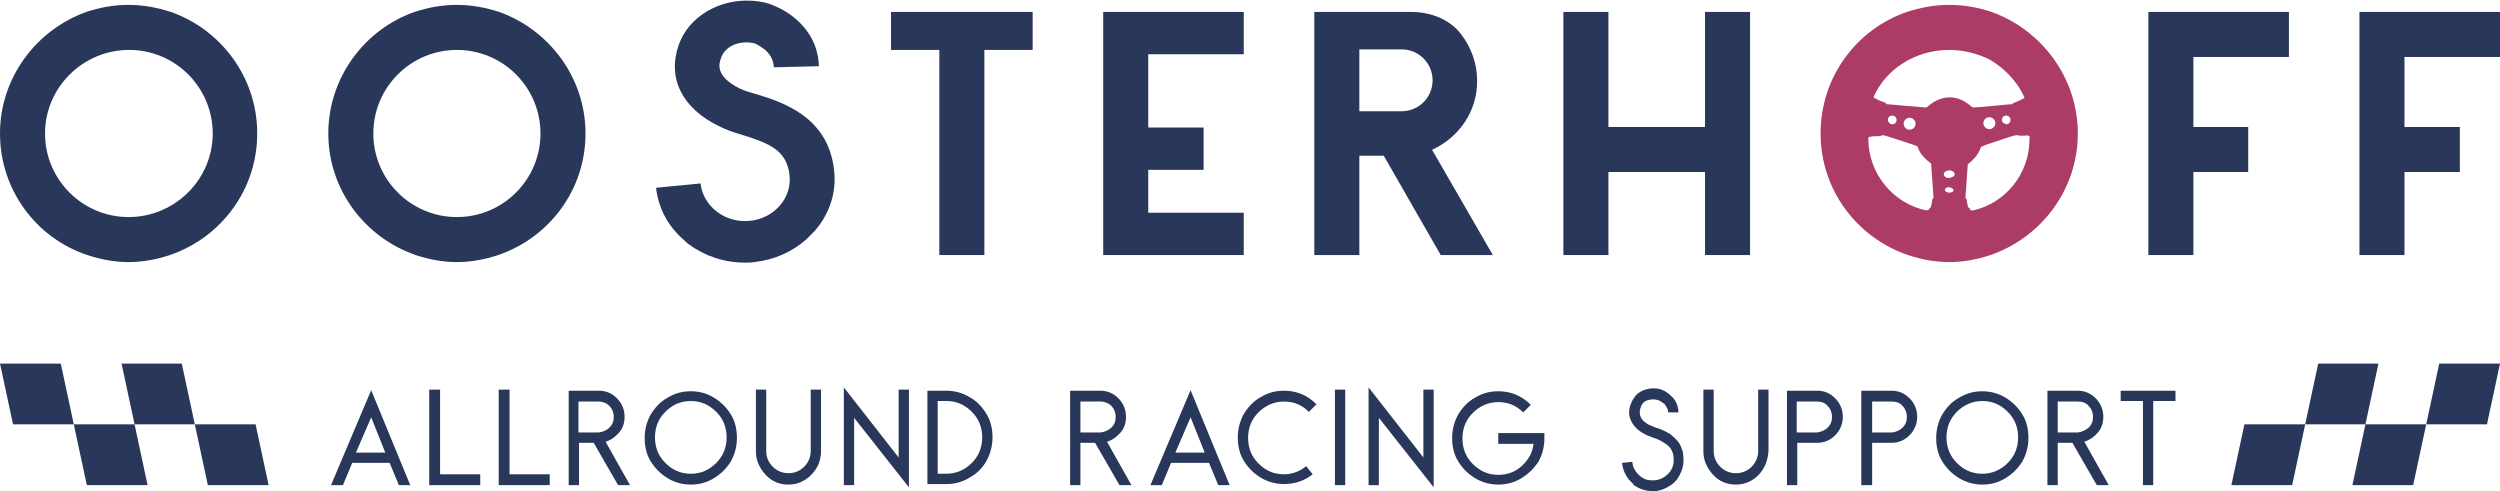 <?xml version="1.0" encoding="utf-8"?>
<!-- Generator: Adobe Illustrator 26.3.1, SVG Export Plug-In . SVG Version: 6.00 Build 0)  -->
<svg version="1.1" id="Layer_1" xmlns="http://www.w3.org/2000/svg" xmlns:xlink="http://www.w3.org/1999/xlink" x="0px" y="0px"
	 viewBox="0 0 460.7 90.5" style="enable-background:new 0 0 460.7 90.5;" xml:space="preserve">
<style type="text/css">
	.st0{fill:#29385A;}
	.st1{fill:#AD3B67;}
</style>
<g>
	<g>
		<path class="st0" d="M39.2,24.6c0-8.5-6.9-15.4-15.4-15.4S8.3,16.1,8.3,24.6s6.9,15.4,15.4,15.4S39.2,33.1,39.2,24.6 M47.4,24.6
			c0,10.4-6.7,19.2-16.1,22.4c-2.4,0.8-5,1.3-7.6,1.3s-5.2-0.5-7.6-1.3C6.7,43.9,0,35,0,24.6C0,14.3,6.7,5.5,15.9,2.2
			c2.4-0.8,5-1.3,7.8-1.3c2.7,0,5.3,0.5,7.8,1.3C40.8,5.5,47.4,14.3,47.4,24.6"/>
		<path class="st0" d="M99.6,24.6c0-8.5-6.9-15.4-15.4-15.4s-15.4,6.9-15.4,15.4s6.9,15.4,15.4,15.4S99.6,33.1,99.6,24.6
			 M107.9,24.6c0,10.4-6.7,19.2-16.1,22.4c-2.4,0.8-5,1.3-7.6,1.3s-5.2-0.5-7.6-1.3c-9.3-3.2-16.1-12-16.1-22.4
			c0-10.3,6.7-19.2,15.9-22.4c2.4-0.8,5-1.3,7.8-1.3c2.7,0,5.3,0.5,7.8,1.3C101.2,5.5,107.9,14.3,107.9,24.6"/>
		<path class="st0" d="M153.7,31.3c0.5,4.1-0.8,8.1-3.6,11.3c-0.5,0.5-1,1-1.5,1.5c-2.6,2.3-5.9,3.8-9.6,4.2
			c-0.6,0.1-1.2,0.1-1.7,0.1c-3.8,0-7.4-1.2-10.4-3.4c-0.3-0.2-0.6-0.5-0.9-0.8c-2.9-2.5-4.7-5.9-5.1-9.6l8.2-0.8
			c0.2,2,1.3,3.9,3,5.2c1.7,1.3,3.8,1.9,6,1.7c2.2-0.2,4.2-1.2,5.6-2.8c1.4-1.6,2-3.6,1.8-5.6c-0.5-4.6-3.7-5.9-8.9-7.5
			c-1.4-0.4-2.8-0.9-4-1.5c-6.9-3.3-9.7-8.9-7.5-15.1c0.9-2.5,2.7-4.6,5-6c3.1-1.9,7-2.6,11-1.7c1.1,0.3,2.5,0.9,3.8,1.7
			c3,1.9,5.9,5.2,6,10l-8.3,0.2c-0.1-3.2-3.5-4.3-3.5-4.4c-2.4-0.6-5.3,0.2-6.2,2.6c-0.4,1.1-1.2,3.4,3.4,5.7c0.8,0.4,1.8,0.7,2.9,1
			C144.2,18.8,152.6,21.5,153.7,31.3"/>
	</g>
	<polygon class="st0" points="164.2,2.2 164.2,9.2 173.1,9.2 173.1,47 181.4,47 181.4,9.2 190.3,9.2 190.3,2.2 	"/>
	<polygon class="st0" points="203.3,2.2 203.3,47 229.2,47 229.2,39.2 211.6,39.2 211.6,31.3 221.8,31.3 221.8,23.5 211.6,23.5 
		211.6,10 229.2,10 229.2,2.2 	"/>
	<g>
		<path class="st0" d="M250.5,20.5h7.8c3.1,0,5.7-2.5,5.7-5.7c0-3.1-2.5-5.7-5.7-5.7h-7.8V20.5z M263.9,27.6L275.1,47h-9.6L255,28.7
			h-4.5V47h-8.3V2.2h17.9c3.6,0,7.2,1.4,9.3,4.3c1.7,2.3,2.8,5.2,2.8,8.3C272.3,20.5,268.8,25.4,263.9,27.6"/>
	</g>
	<polygon class="st0" points="314.2,2.2 314.2,23.4 296.4,23.4 296.4,2.2 288.1,2.2 288.1,47 296.4,47 296.4,31.7 314.2,31.7 
		314.2,47 322.5,47 322.5,2.2 	"/>
	<polygon class="st0" points="395.9,2.2 395.9,47 404.2,47 404.2,31.7 414.3,31.7 414.3,23.4 404.2,23.4 404.2,10.5 421.8,10.5 
		421.8,2.2 	"/>
	<polygon class="st0" points="434.8,2.2 434.8,47 443.1,47 443.1,31.7 453.3,31.7 453.3,23.4 443.1,23.4 443.1,10.5 460.7,10.5 
		460.7,2.2 	"/>
	<path class="st1" d="M367,2.2c-2.4-0.8-5-1.3-7.8-1.3s-5.3,0.5-7.8,1.3c-9.3,3.2-15.9,12-15.9,22.4c0,10.4,6.7,19.2,16.1,22.4
		c2.4,0.8,5,1.3,7.6,1.3s5.2-0.5,7.6-1.3c9.3-3.2,16.1-12,16.1-22.4C382.9,14.3,376.2,5.5,367,2.2z M369.5,25.5
		c1.5-0.5,2-0.6,2.1-0.6c0.1,0,0.1,0,0.1,0c0,0,0.2,0.1,0.5,0.1c0.3,0,0.6,0,0.9,0c0.2,0,0.5-0.1,0.7,0c0.1,0,0.2,0.1,0.2,0.2
		c0,0.1,0,0.3,0,0.4c0,6.5-4.5,11.9-10.5,13.2c-0.1,0-0.2,0-0.4-0.1c0-0.2-0.2-0.4-0.4-0.5c-0.1-0.2-0.1-0.4-0.2-0.9
		c-0.1-0.7-0.1-0.7-0.2-0.7c-0.1,0-0.1-0.1-0.1-0.3c0-0.2,0.1-1.4,0.2-2.8c0.1-1,0.1-1.9,0.2-2.9c0-0.1,0-0.3,0-0.3
		c1-0.8,2-1.8,2.4-3.1C365.2,26.9,365.6,26.8,369.5,25.5z M365.5,22.7c0-0.6,0.5-1.1,1.1-1.1c0.6,0,1.1,0.5,1.1,1.1
		c0,0.6-0.5,1.1-1.1,1.1C366,23.8,365.5,23.3,365.5,22.7z M368.9,22.1c0-0.4,0.3-0.8,0.8-0.8c0.4,0,0.8,0.3,0.8,0.8
		c0,0.4-0.3,0.8-0.8,0.8C369.3,22.8,368.9,22.5,368.9,22.1z M373,18.1c-0.2,0.1-0.4,0.2-1,0.5c-0.7,0.3-1.1,0.4-1.1,0.5
		c0,0,0,0.1-0.1,0.1c0,0-1.6,0.1-3.4,0.3c-1.8,0.2-3.5,0.3-3.6,0.3c-0.3,0-0.3,0-0.8-0.4c-2.4-2-5.1-1.9-7.5,0
		c-0.4,0.4-0.5,0.4-0.8,0.4c-0.2,0-1.8-0.2-3.6-0.3c-1.8-0.2-3.4-0.3-3.4-0.3c0,0-0.1,0-0.1-0.1c0-0.1-0.4-0.3-1.1-0.5
		c-0.4-0.2-0.6-0.3-0.8-0.4c-0.4-0.2-0.5-0.2-0.4-0.4c2.2-5,7.6-8.6,13.9-8.6c2.7,0,5.3,0.7,7.5,1.8c2.7,1.6,5,4,6.3,6.8
		C373.1,18.1,373.1,18.1,373,18.1z M359.2,32.8c-0.6,0-1-0.3-1-0.7c0-0.4,0.5-0.7,1-0.7v0c0.6,0,1,0.3,1,0.7
		C360.3,32.4,359.8,32.7,359.2,32.8z M360,35c0,0.3-0.3,0.5-0.8,0.5c-0.4,0-0.8-0.2-0.8-0.5c0-0.3,0.3-0.5,0.8-0.5
		C359.6,34.6,360,34.8,360,35z M349,25.5c4,1.3,4.4,1.4,4.4,1.6c0.4,1.3,1.4,2.2,2.5,3.1c0,0.1,0,0.2,0,0.4c0.1,1,0.1,2,0.2,2.9
		c0.1,1.4,0.2,2.7,0.2,2.8c0,0.2,0,0.3-0.1,0.3c-0.1,0-0.1,0-0.2,0.7c-0.1,0.4-0.1,0.7-0.2,0.9c-0.2,0.1-0.3,0.2-0.4,0.5
		c-0.1,0-0.2,0-0.3,0.1c-6.1-1.2-10.8-6.7-10.8-13.2c0-0.1,0-0.1,0-0.2c0.1-0.2,0.2-0.2,0.4-0.2c0.4-0.1,0.7-0.1,1.1-0.1
		c0.5,0,0.7,0,0.8-0.1c0,0,0.1,0,0.1,0C347,24.8,347.4,25,349,25.5z M347.9,22.1c0-0.4,0.3-0.8,0.8-0.8c0.4,0,0.8,0.3,0.8,0.8
		c0,0.4-0.3,0.8-0.8,0.8C348.3,22.9,347.9,22.5,347.9,22.1z M350.8,22.8c0-0.6,0.5-1.1,1.1-1.1c0.6,0,1.1,0.5,1.1,1.1
		s-0.5,1.1-1.1,1.1C351.3,23.9,350.8,23.4,350.8,22.8z"/>
</g>
<polygon class="st0" points="11.2,67 0,67 2.4,78.2 13.6,78.2 16,89.4 27.2,89.4 24.8,78.2 22.4,67 33.5,67 35.9,78.2 35.9,78.2 
	38.3,89.4 49.5,89.4 47.1,78.2 35.9,78.2 35.9,78.2 24.8,78.2 13.6,78.2 "/>
<polygon class="st0" points="449.5,67 460.7,67 458.3,78.2 447.1,78.2 444.7,89.4 433.5,89.4 435.9,78.2 438.3,67 427.2,67 
	424.8,78.2 424.8,78.2 422.4,89.4 411.2,89.4 413.6,78.2 424.8,78.2 424.8,78.2 435.9,78.2 447.1,78.2 "/>
<g>
	<path class="st0" d="M64.9,85.3l-1.7,4.1H61l7.4-17.5h0l7.2,17.5h-2.1l-1.7-4.1H64.9z M68.4,76.9l-2.8,6.5h5.4L68.4,76.9z"/>
	<path class="st0" d="M81.1,71.8v15.6h7.4v2h-9.4V71.8H81.1z"/>
	<path class="st0" d="M93.9,71.8v15.6h7.4v2h-9.4V71.8H93.9z"/>
	<path class="st0" d="M109.4,81.6h-2.7v7.8h-1.9V72h5.6c1.3,0,2.4,0.5,3.3,1.4c0.9,0.9,1.4,2.1,1.4,3.4c0,1.1-0.3,2.1-1,2.9
		c-0.7,0.8-1.5,1.4-2.5,1.7l4.5,8h-2.2L109.4,81.6z M112.3,78.8c0.6-0.6,0.8-1.2,0.8-2c0-0.8-0.3-1.5-0.8-2s-1.2-0.8-2-0.8h-3.7v5.7
		h3.7C111.1,79.6,111.8,79.3,112.3,78.8z"/>
	<path class="st0" d="M131.6,88.1c-1.3,0.8-2.7,1.2-4.3,1.2s-3-0.4-4.3-1.2c-1.3-0.8-2.3-1.8-3.1-3.1c-0.8-1.3-1.1-2.8-1.1-4.3
		c0-1.6,0.4-3,1.1-4.3c0.8-1.3,1.8-2.4,3.1-3.1c1.3-0.8,2.7-1.2,4.3-1.2s3,0.4,4.3,1.2c1.3,0.8,2.3,1.8,3.1,3.1
		c0.8,1.3,1.1,2.8,1.1,4.3c0,1.6-0.4,3-1.1,4.3C133.9,86.3,132.9,87.3,131.6,88.1z M132,75.9c-1.3-1.3-2.8-2-4.7-2s-3.4,0.7-4.7,2
		c-1.3,1.3-1.9,2.9-1.9,4.7s0.6,3.4,1.9,4.7c1.3,1.3,2.8,2,4.7,2s3.4-0.7,4.7-2c1.3-1.3,1.9-2.9,1.9-4.7S133.3,77.2,132,75.9z"/>
	<path class="st0" d="M149.5,87.5c-1.2,1.2-2.6,1.8-4.2,1.8c-1.7,0-3.1-0.6-4.2-1.8s-1.8-2.6-1.8-4.3V71.8h1.9v11.3
		c0,1.1,0.4,2.1,1.2,2.9c0.8,0.8,1.8,1.2,2.9,1.2c1.1,0,2.1-0.4,2.9-1.2s1.2-1.8,1.2-2.9V71.8h1.9v11.3
		C151.3,84.8,150.7,86.3,149.5,87.5z"/>
	<path class="st0" d="M157.4,77v12.4h-1.9v-18l0.4,0.5l9.7,12.4V71.8h1.9v18l-0.4-0.5L157.4,77z"/>
	<path class="st0" d="M181.8,76.3c0.8,1.3,1.1,2.8,1.1,4.3c0,1.6-0.4,3-1.1,4.3s-1.8,2.4-3.1,3.1c-1.3,0.8-2.7,1.2-4.3,1.2h-3.5V72
		h3.5c1.5,0,3,0.4,4.3,1.2C180,73.9,181,75,181.8,76.3z M172.8,73.9v13.4h1.6c1.8,0,3.4-0.7,4.7-2c1.3-1.3,1.9-2.9,1.9-4.7
		s-0.6-3.4-1.9-4.7c-1.3-1.3-2.8-2-4.7-2H172.8z"/>
	<path class="st0" d="M201.8,81.6h-2.7v7.8h-1.9V72h5.6c1.3,0,2.4,0.5,3.3,1.4c0.9,0.9,1.4,2.1,1.4,3.4c0,1.1-0.3,2.1-1,2.9
		c-0.7,0.8-1.5,1.4-2.5,1.7l4.5,8h-2.2L201.8,81.6z M204.8,78.8c0.6-0.6,0.8-1.2,0.8-2c0-0.8-0.3-1.5-0.8-2s-1.2-0.8-2-0.8h-3.7v5.7
		h3.7C203.6,79.6,204.2,79.3,204.8,78.8z"/>
	<path class="st0" d="M215.8,85.3l-1.7,4.1H212l7.4-17.5h0l7.2,17.5h-2.1l-1.7-4.1H215.8z M219.4,76.9l-2.8,6.5h5.4L219.4,76.9z"/>
	<path class="st0" d="M236.6,89.2c-1.5,0-3-0.4-4.3-1.2c-1.3-0.8-2.3-1.8-3.1-3.1c-0.8-1.3-1.1-2.8-1.1-4.3c0-1.6,0.4-3,1.1-4.3
		c0.8-1.3,1.8-2.4,3.1-3.1c1.3-0.8,2.7-1.2,4.3-1.2c2.3,0,4.3,0.8,6,2.5l-1.4,1.4c-1.3-1.3-2.8-1.9-4.6-1.9c-1.8,0-3.4,0.7-4.7,2
		c-1.3,1.3-1.9,2.9-1.9,4.7s0.6,3.4,1.9,4.7c1.3,1.3,2.8,2,4.7,2c1.5,0,2.9-0.5,4.1-1.5l1.2,1.5C240.4,88.6,238.6,89.2,236.6,89.2z"
		/>
	<path class="st0" d="M248,89.4H246V71.8h1.9V89.4z"/>
	<path class="st0" d="M254.1,77v12.4h-1.9v-18l0.4,0.5l9.7,12.4V71.8h1.9v18l-0.4-0.5L254.1,77z"/>
	<path class="st0" d="M280.4,88.1c-1.3,0.8-2.7,1.2-4.3,1.2c-1.5,0-3-0.4-4.3-1.2c-1.3-0.8-2.3-1.8-3.1-3.1
		c-0.8-1.3-1.1-2.8-1.1-4.3c0-1.6,0.4-3,1.1-4.3c0.8-1.3,1.8-2.4,3.1-3.1c1.3-0.8,2.7-1.2,4.3-1.2c2.3,0,4.3,0.8,6,2.5l-1.4,1.4
		c-1.3-1.3-2.8-1.9-4.6-1.9c-1.8,0-3.4,0.7-4.7,2c-1.3,1.3-1.9,2.9-1.9,4.7s0.6,3.4,1.9,4.7c1.3,1.3,2.8,2,4.7,2
		c1.6,0,3.1-0.5,4.3-1.6c1.2-1.1,2-2.4,2.2-4.1h-6.5v-2h8.5v1c0,1.6-0.4,3-1.1,4.3C282.7,86.3,281.7,87.3,280.4,88.1z"/>
	<path class="st0" d="M301,89.2c-1.2-1-1.9-2.3-2.1-3.9l1.9-0.2c0.1,1.1,0.6,1.9,1.4,2.6c0.8,0.7,1.7,0.9,2.8,0.8
		c1-0.1,1.9-0.6,2.6-1.4c0.7-0.8,0.9-1.8,0.8-2.8c0-0.6-0.2-1-0.4-1.4s-0.5-0.7-0.9-1c-0.4-0.3-0.8-0.5-1.1-0.7
		c-0.4-0.2-0.9-0.4-1.5-0.6c-0.7-0.3-1.2-0.4-1.4-0.6c-1.2-0.6-2-1.4-2.5-2.4c-0.5-1-0.5-2-0.1-3.1c0.2-0.6,0.6-1.2,1-1.7
		c0.5-0.5,1.1-0.8,1.7-1c0.9-0.3,1.8-0.3,2.7-0.1l0.3,0.1c0.8,0.3,1.4,0.8,2.1,1.5c0.6,0.7,1,1.6,1,2.7l-1.9,0c0-0.4-0.1-0.7-0.3-1
		c-0.2-0.3-0.3-0.6-0.6-0.7c-0.2-0.2-0.4-0.3-0.6-0.4s-0.3-0.2-0.5-0.2c-0.7-0.2-1.3-0.1-1.9,0.1s-1,0.7-1.2,1.4
		c-0.4,1.3,0.1,2.3,1.6,3.1c0.2,0.1,0.6,0.2,1.2,0.5c0.4,0.1,0.7,0.2,0.9,0.3c0.2,0.1,0.5,0.2,0.9,0.4c0.4,0.2,0.7,0.4,0.9,0.5
		c0.2,0.2,0.5,0.4,0.8,0.7c0.3,0.3,0.6,0.6,0.8,0.9s0.4,0.7,0.5,1.1c0.2,0.4,0.3,0.9,0.3,1.4c0.2,1.6-0.3,3-1.2,4.3
		c-0.3,0.3-0.6,0.7-1.1,1c-0.9,0.6-1.8,1-2.8,1.1c-0.2,0-0.4,0-0.6,0c-1.2,0-2.4-0.4-3.4-1.1c0,0-0.1,0-0.1-0.1S301,89.2,301,89.2z"
		/>
	<path class="st0" d="M324.1,87.5c-1.2,1.2-2.6,1.8-4.2,1.8c-1.7,0-3.1-0.6-4.2-1.8s-1.8-2.6-1.8-4.3V71.8h1.9v11.3
		c0,1.1,0.4,2.1,1.2,2.9s1.8,1.2,2.9,1.2c1.1,0,2.1-0.4,2.9-1.2s1.2-1.8,1.2-2.9V71.8h1.9v11.3C325.8,84.8,325.2,86.3,324.1,87.5z"
		/>
	<path class="st0" d="M331.2,81.6v7.8h-1.9V72h5.6c1.3,0,2.4,0.5,3.3,1.4c0.9,0.9,1.4,2.1,1.4,3.4c0,1.3-0.5,2.5-1.4,3.4
		c-0.9,0.9-2,1.4-3.3,1.4H331.2z M336.8,78.8c0.6-0.6,0.8-1.2,0.8-2c0-0.8-0.3-1.5-0.8-2c-0.5-0.6-1.2-0.8-2-0.8h-3.7v5.7h3.7
		C335.6,79.6,336.3,79.3,336.8,78.8z"/>
	<path class="st0" d="M345,81.6v7.8H343V72h5.6c1.3,0,2.4,0.5,3.3,1.4c0.9,0.9,1.4,2.1,1.4,3.4c0,1.3-0.5,2.5-1.4,3.4
		c-0.9,0.9-2,1.4-3.3,1.4H345z M350.6,78.8c0.6-0.6,0.8-1.2,0.8-2c0-0.8-0.3-1.5-0.8-2c-0.5-0.6-1.2-0.8-2-0.8H345v5.7h3.7
		C349.4,79.6,350.1,79.3,350.6,78.8z"/>
	<path class="st0" d="M369.6,88.1c-1.3,0.8-2.7,1.2-4.3,1.2c-1.5,0-3-0.4-4.3-1.2c-1.3-0.8-2.3-1.8-3.1-3.1
		c-0.8-1.3-1.1-2.8-1.1-4.3c0-1.6,0.4-3,1.1-4.3c0.8-1.3,1.8-2.4,3.1-3.1c1.3-0.8,2.7-1.2,4.3-1.2c1.5,0,3,0.4,4.3,1.2
		c1.3,0.8,2.3,1.8,3.1,3.1c0.8,1.3,1.1,2.8,1.1,4.3c0,1.6-0.4,3-1.1,4.3C371.9,86.3,370.9,87.3,369.6,88.1z M370,75.9
		c-1.3-1.3-2.8-2-4.7-2c-1.8,0-3.4,0.7-4.7,2c-1.3,1.3-1.9,2.9-1.9,4.7s0.6,3.4,1.9,4.7c1.3,1.3,2.8,2,4.7,2c1.8,0,3.4-0.7,4.7-2
		c1.3-1.3,1.9-2.9,1.9-4.7S371.3,77.2,370,75.9z"/>
	<path class="st0" d="M381.9,81.6h-2.7v7.8h-1.9V72h5.6c1.3,0,2.4,0.5,3.3,1.4c0.9,0.9,1.4,2.1,1.4,3.4c0,1.1-0.3,2.1-1,2.9
		c-0.7,0.8-1.5,1.4-2.5,1.7l4.5,8h-2.2L381.9,81.6z M384.9,78.8c0.6-0.6,0.8-1.2,0.8-2c0-0.8-0.3-1.5-0.8-2c-0.5-0.6-1.2-0.8-2-0.8
		h-3.7v5.7h3.7C383.6,79.6,384.3,79.3,384.9,78.8z"/>
	<path class="st0" d="M390.8,73.9V72h10.1v1.9h-4.1v15.5h-1.9V73.9H390.8z"/>
</g>
</svg>

